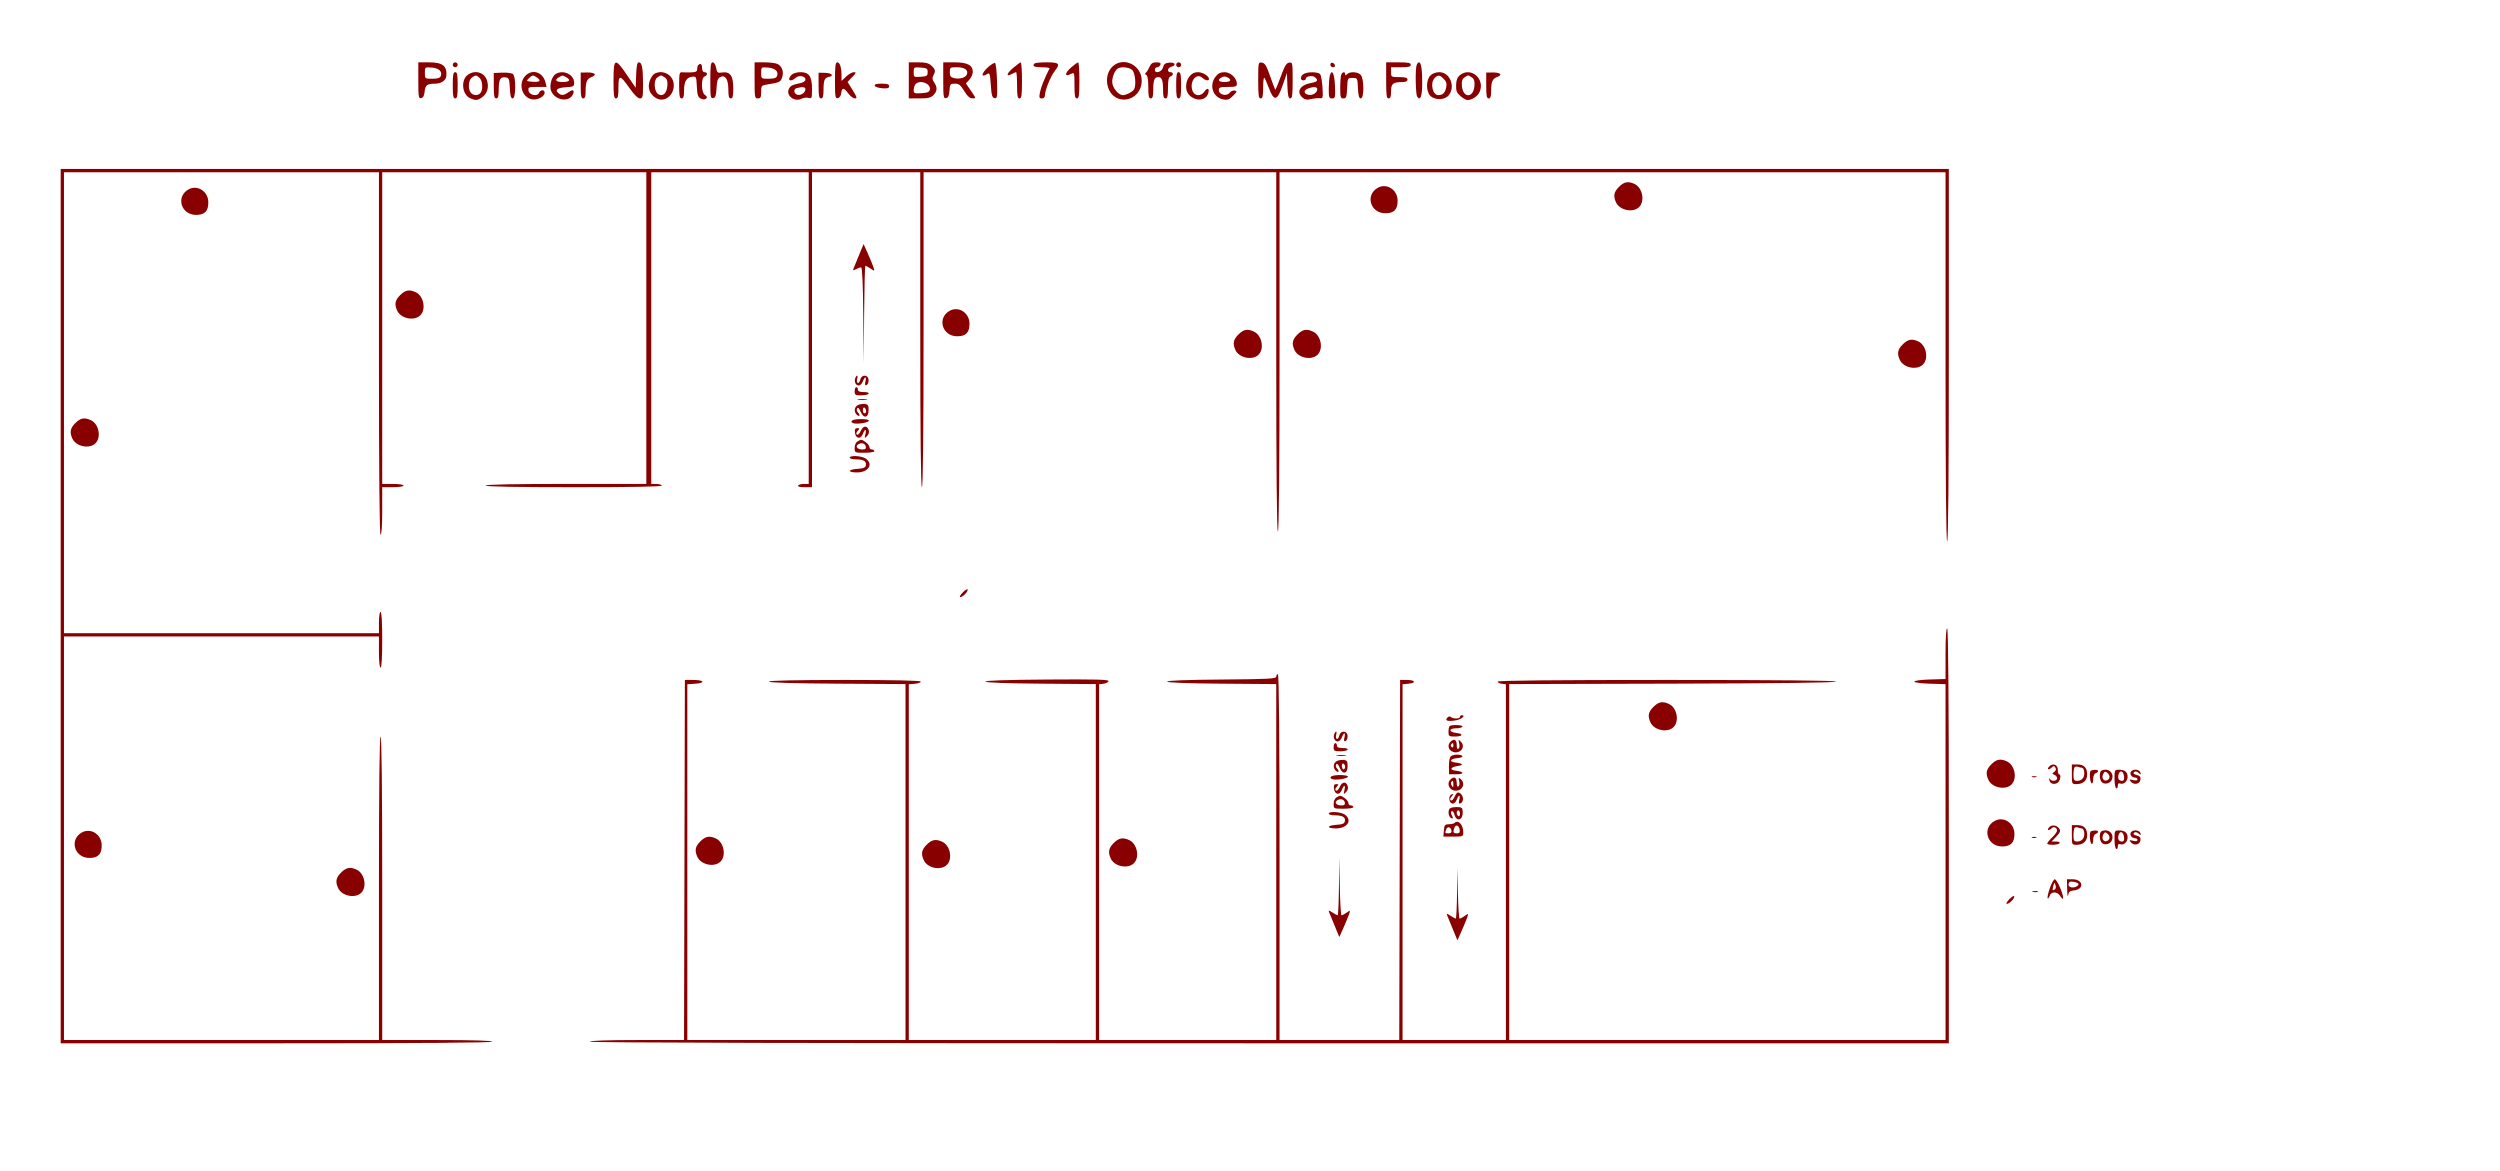 <svg xmlns="http://www.w3.org/2000/svg" width="1524" height="714" viewBox="0 0 1524 714" version="1.1">
	<path d="M 255 49.073 C 255 59.079, 255.169 60.115, 256.750 59.815 C 257.934 59.591, 258.607 58.357, 258.831 56.001 C 259.225 51.865, 260.280 51.036, 265.179 51.015 C 269.048 50.999, 271.919 48.998, 272.118 46.179 C 272.546 40.118, 269.768 38, 261.389 38 L 255 38 255 49.073 M 276 39.500 C 276 40.325, 276.675 41, 277.500 41 C 278.325 41, 279 40.325, 279 39.500 C 279 38.675, 278.325 38, 277.500 38 C 276.675 38, 276 38.675, 276 39.500 M 374 49 C 374 58.111, 374.258 60, 375.500 60 C 376.681 60, 377 58.602, 377 53.417 C 377 45.317, 377.904 45.371, 383.824 53.825 C 386.578 57.757, 388.848 60, 390.074 60 C 391.830 60, 391.999 59.226, 391.986 51.250 C 391.971 41.265, 391.340 38, 389.425 38 C 388.444 38, 388.006 40.080, 387.792 45.750 L 387.500 53.500 382.220 45.750 C 374.881 34.979, 374 35.327, 374 49 M 433 49.073 C 433 59.080, 433.169 60.115, 434.750 59.814 C 436.130 59.551, 436.563 58.269, 436.800 53.749 C 437.029 49.359, 437.540 47.782, 438.980 47.011 C 442.077 45.353, 444 48.250, 444 54.571 C 444 58.730, 444.351 60, 445.500 60 C 446.676 60, 447 58.628, 447 53.655 C 447 46.160, 445.044 43.473, 440.116 44.196 C 437.431 44.590, 437.095 44.320, 436.531 41.316 C 436.166 39.366, 435.310 38, 434.455 38 C 433.269 38, 433 40.050, 433 49.073 M 460 49 C 460 59.333, 460.121 60, 462 60 C 463.663 60, 464 59.333, 464 56.045 C 464 52.249, 464.150 52.066, 467.750 51.488 C 475.175 50.294, 475.805 49.998, 476.763 47.251 C 477.925 43.917, 476.826 40.513, 474.122 39.065 C 473.027 38.479, 469.402 38, 466.066 38 L 460 38 460 49 M 509 49.073 C 509 59.079, 509.169 60.115, 510.750 59.815 C 511.805 59.615, 512.626 58.395, 512.816 56.741 C 513.225 53.206, 514.405 53.276, 517.158 57 C 518.378 58.650, 520.173 60, 521.147 60 C 522.661 60, 522.466 59.274, 519.794 54.976 L 516.671 49.952 519.523 46.976 C 521.986 44.405, 522.118 44, 520.492 44 C 519.457 44, 517.347 45.209, 515.805 46.687 L 513 49.374 512.986 45.937 C 512.967 41.010, 511.979 38, 510.383 38 C 509.289 38, 509 40.312, 509 49.073 M 554 49 L 554 60 560.500 60 C 565.667 60, 567.410 59.590, 569 58 C 571.399 55.601, 571.539 53.214, 569.455 50.240 C 568.298 48.587, 568.173 47.546, 568.955 46.083 C 570.454 43.284, 570.274 42.333, 567.811 40.039 C 566.129 38.472, 564.278 38, 559.811 38 L 554 38 554 49 M 575 49.073 C 575 59.079, 575.169 60.115, 576.750 59.815 C 578.027 59.573, 578.583 58.335, 578.807 55.241 C 579.095 51.270, 579.305 51, 582.096 51 C 584.555 51, 585.552 51.783, 587.788 55.468 C 589.716 58.644, 591.165 59.946, 592.798 59.968 C 595.069 60, 595.058 59.945, 591.947 55.422 L 588.797 50.845 590.899 48.608 C 592.054 47.378, 593 45.188, 593 43.742 C 593 39.703, 589.671 38, 581.777 38 L 575 38 575 49.073 M 602.250 41.017 C 598.026 44.858, 597.851 47.654, 602 45.015 C 603.273 44.206, 603.576 45.229, 604 51.771 C 604.413 58.142, 604.810 59.540, 606.285 59.820 C 607.922 60.132, 608.046 59.272, 607.785 49.411 C 607.625 43.368, 607.062 38.531, 606.500 38.363 C 605.950 38.198, 604.038 39.392, 602.250 41.017 M 617.523 41.478 C 613.515 44.908, 613.107 47.083, 616.849 45.081 C 617.960 44.486, 619.123 44, 619.434 44 C 619.745 44, 620 47.600, 620 52 C 620 58.444, 620.292 60, 621.500 60 C 622.742 60, 623 58.111, 623 49 C 623 42.950, 622.663 38.017, 622.250 38.038 C 621.837 38.058, 619.711 39.606, 617.523 41.478 M 630.667 38.667 C 629.035 40.299, 630.362 41, 635.083 41 C 637.879 41, 639.994 41.337, 639.782 41.750 C 636.774 47.620, 634.527 53.219, 633.965 56.250 C 633.363 59.492, 633.521 60, 635.134 60 C 636.330 60, 637 59.286, 637 58.011 C 637 55.072, 640.451 46.513, 642.882 43.423 C 646.501 38.822, 645.787 38, 638.167 38 C 634.408 38, 631.033 38.300, 630.667 38.667 M 653.250 40.863 C 648.842 44.637, 648.722 47.289, 653.066 44.965 C 654.903 43.981, 655 44.331, 655 51.965 C 655 58.441, 655.291 60, 656.500 60 C 657.742 60, 658 58.111, 658 49 C 658 42.950, 657.663 38.018, 657.250 38.041 C 656.837 38.063, 655.038 39.333, 653.250 40.863 M 678.503 40.250 C 675.098 43.188, 673.880 48.611, 675.541 53.442 C 679.612 65.284, 695.929 61.862, 695.985 49.154 C 696.026 39.883, 685.276 34.407, 678.503 40.250 M 700.749 40.750 C 700.084 42.263, 699.082 43.872, 698.520 44.326 C 697.846 44.872, 697.924 45.324, 698.750 45.659 C 699.581 45.997, 700 48.487, 700 53.083 C 700 58.565, 700.311 60, 701.500 60 C 702.630 60, 703 58.787, 703 55.082 C 703 48.943, 703.721 47, 706 47 C 708.279 47, 709 48.943, 709 55.082 C 709 58.787, 709.370 60, 710.500 60 C 711.677 60, 712 58.623, 712 53.607 C 712 48.847, 712.383 47.067, 713.500 46.638 C 714.325 46.322, 715 45.599, 715 45.031 C 715 44.464, 714.325 44, 713.500 44 C 711.274 44, 711.682 41.316, 714 40.710 C 717.306 39.846, 716.344 37.840, 712.789 38.187 C 710.310 38.429, 709.446 39.070, 708.998 41 C 708.331 43.873, 704 45.233, 704 42.570 C 704 41.706, 704.627 41, 705.393 41 C 706.159 41, 707.045 40.325, 707.362 39.500 C 707.794 38.373, 707.194 38, 704.947 38 C 702.645 38, 701.679 38.633, 700.749 40.750 M 717 39.500 C 717 40.325, 717.675 41, 718.500 41 C 719.325 41, 720 40.325, 720 39.500 C 720 38.675, 719.325 38, 718.500 38 C 717.675 38, 717 38.675, 717 39.500 M 767 48.930 C 767 58.103, 767.257 60, 768.500 60 C 769.683 60, 770 58.593, 770 53.333 C 770 49.667, 770.327 46.993, 770.726 47.392 C 771.125 47.791, 772.407 50.679, 773.575 53.809 C 776.637 62.014, 778.615 61.585, 781.917 52 L 784.500 44.500 784.792 52.250 C 785.018 58.239, 785.415 60, 786.542 60 C 787.732 60, 788 57.961, 788 48.930 C 788 38.186, 787.937 37.870, 785.860 38.180 C 784.176 38.432, 783.080 40.264, 780.720 46.777 C 779.070 51.329, 777.572 54.905, 777.391 54.724 C 777.209 54.543, 775.810 50.818, 774.280 46.447 C 772.024 39.997, 771.076 38.440, 769.250 38.180 C 767.033 37.866, 767 38.023, 767 48.930 M 811 39.417 C 811 40.288, 811.712 41, 812.583 41 C 813.454 41, 813.989 40.466, 813.771 39.813 C 813.153 37.958, 811 37.651, 811 39.417 M 845 49 C 845 58.111, 845.258 60, 846.500 60 C 847.605 60, 848 58.846, 848 55.617 C 848 50.898, 849.105 50.044, 855.250 50.014 C 857.022 50.005, 858 49.466, 858 48.500 C 858 47.367, 856.778 47, 853 47 C 848.111 47, 848 46.933, 848 44 L 848 41 854 41 C 858.667 41, 860 40.667, 860 39.500 C 860 38.300, 858.500 38, 852.500 38 L 845 38 845 49 M 863.607 39.582 C 862.679 41.999, 862.915 57.317, 863.904 58.878 C 865.803 61.876, 867 58.697, 866.986 50.691 C 866.972 42.170, 866.316 38, 864.990 38 C 864.563 38, 863.941 38.712, 863.607 39.582 M 425.667 39.667 C 425.300 40.033, 425 41.158, 425 42.167 C 425 43.598, 424.178 44.025, 421.250 44.115 C 419.188 44.178, 416.712 44.150, 415.750 44.052 C 414.213 43.896, 414 44.857, 414 51.937 C 414 58.437, 414.291 60, 415.500 60 C 416.625 60, 417 58.799, 417 55.191 C 417 49.629, 418.472 47.149, 422 46.769 C 424.401 46.511, 424.512 46.746, 424.797 52.740 C 425.041 57.839, 425.472 59.182, 427.155 60.083 C 429.919 61.562, 432.458 59.416, 429.750 57.888 C 427.435 56.582, 427.233 47.508, 429.500 46.638 C 430.325 46.322, 431 45.599, 431 45.031 C 431 44.464, 430.325 44, 429.500 44 C 428.567 44, 428 43.056, 428 41.500 C 428 39.072, 427.026 38.307, 425.667 39.667 M 259 44.443 C 259 47.996, 259.005 48, 263.531 48 C 266.804 48, 268.237 47.546, 268.691 46.364 C 269.762 43.571, 267.565 41.520, 263.148 41.193 C 259.004 40.885, 259 40.888, 259 44.443 M 464 44.443 C 464 47.996, 464.005 48, 468.531 48 C 471.804 48, 473.237 47.546, 473.691 46.364 C 474.762 43.571, 472.565 41.520, 468.148 41.193 C 464.004 40.885, 464 40.888, 464 44.443 M 557 44 C 557 47.046, 557.094 47.108, 561.250 46.807 C 565.035 46.534, 565.500 46.226, 565.500 44 C 565.500 41.774, 565.035 41.466, 561.250 41.193 C 557.094 40.892, 557 40.954, 557 44 M 579 43.981 C 579 46.327, 579.533 47.096, 581.500 47.589 C 584.869 48.435, 588.639 47.382, 589.407 45.382 C 590.433 42.708, 588.083 41, 583.378 41 C 579.186 41, 579 41.127, 579 43.981 M 681.400 41.765 C 679.534 43.011, 678 46.718, 678 49.980 C 678 53.373, 681.762 58, 684.520 58 C 686.484 58, 690.232 56.102, 691.235 54.600 C 692.762 52.313, 692.054 44.359, 690.171 42.655 C 688.295 40.957, 683.360 40.456, 681.400 41.765 M 276 52 C 276 58.444, 276.292 60, 277.500 60 C 278.708 60, 279 58.444, 279 52 C 279 45.556, 278.708 44, 277.500 44 C 276.292 44, 276 45.556, 276 52 M 285.302 45.501 C 280.758 48.684, 281.570 57.572, 286.615 59.870 C 290.061 61.441, 291.352 61.297, 294.244 59.023 C 297.207 56.692, 298.176 52.804, 296.787 48.818 C 295.135 44.080, 289.609 42.484, 285.302 45.501 M 301 52.250 C 301 58.472, 301.296 60, 302.500 60 C 303.641 60, 304.004 58.743, 304.015 54.750 C 304.034 48.423, 304.956 46.716, 308.113 47.163 C 310.300 47.472, 310.525 48.024, 310.798 53.750 C 311.020 58.411, 311.465 60, 312.548 60 C 314.511 60, 314.633 46.770, 312.685 45.153 C 311.962 44.553, 309.037 44.161, 306.185 44.281 L 301.001 44.500 301 52.250 M 320.174 46.314 C 315.839 50.929, 318.093 59.203, 324.042 60.509 C 327.456 61.259, 332 58.957, 332 56.477 C 332 54.511, 329.375 54.581, 328.613 56.567 C 327.653 59.067, 322.575 58.027, 322.180 55.250 C 321.881 53.143, 322.223 53, 327.539 53 L 333.217 53 332.530 50.250 C 330.940 43.878, 324.416 41.800, 320.174 46.314 M 338.825 45.038 C 336.337 46.490, 334.733 52.168, 335.925 55.304 C 338.097 61.017, 346.520 62.635, 349.089 57.833 C 350.446 55.297, 349.427 54.195, 347.202 55.792 C 344.137 57.990, 342.752 58.333, 341.114 57.300 C 337.799 55.209, 339.303 53.511, 344.750 53.198 C 349.571 52.920, 350 52.696, 350 50.448 C 350 45.465, 343.492 42.315, 338.825 45.038 M 354 52.118 C 354 58.458, 354.294 60, 355.500 60 C 356.607 60, 357 58.842, 357 55.582 C 357 49.810, 357.754 48.044, 360.697 46.925 C 364.146 45.614, 362.663 44.116, 357.980 44.181 L 354 44.236 354 52.118 M 398.825 45.038 C 397.904 45.576, 396.636 47.574, 396.007 49.479 C 394.607 53.721, 396.168 57.681, 400.113 59.892 C 405.663 63.003, 412.034 56.985, 410.515 50.067 C 409.396 44.976, 403.373 42.384, 398.825 45.038 M 482.571 45.571 C 479.403 48.740, 481.746 50.444, 485.100 47.410 C 487.114 45.586, 491 46.336, 491 48.548 C 491 49.326, 489.762 50.237, 488.250 50.574 C 482.755 51.797, 481.980 52.168, 480.964 54.068 C 478.779 58.150, 484.346 62.491, 488.745 60.136 C 489.807 59.568, 491.649 59.357, 492.838 59.668 C 494.873 60.200, 495 59.888, 495 54.339 C 495 46.610, 493.237 44, 488.015 44 C 485.828 44, 483.459 44.684, 482.571 45.571 M 499 52.158 C 499 58.462, 499.294 60, 500.500 60 C 501.641 60, 502.004 58.743, 502.015 54.750 C 502.032 48.902, 502.658 47.402, 505.303 46.866 C 508.628 46.191, 507.046 44.501, 503.001 44.408 L 499 44.315 499 52.158 M 717 52 C 717 58.444, 717.292 60, 718.500 60 C 719.708 60, 720 58.444, 720 52 C 720 45.556, 719.708 44, 718.500 44 C 717.292 44, 717 45.556, 717 52 M 725.073 46.635 C 722.418 50.010, 722.372 55.372, 724.975 57.975 C 728.989 61.989, 735.093 61.435, 736.524 56.926 C 737.486 53.895, 736.027 53.135, 734.269 55.750 C 732.153 58.897, 728.226 58.725, 726.974 55.431 C 724.877 49.915, 729.210 44.070, 732.912 47.420 C 734.796 49.126, 737 49.522, 737 48.155 C 737 46.343, 733.191 44, 730.244 44 C 728.087 44, 726.515 44.801, 725.073 46.635 M 741.073 46.635 C 736.880 51.965, 739.327 59.381, 745.684 60.609 C 748.307 61.115, 749.363 60.724, 751.684 58.386 C 754.170 55.882, 754.286 55.507, 752.674 55.187 C 751.670 54.987, 750.278 55.605, 749.580 56.560 C 747.843 58.935, 743 57.773, 743 54.981 C 743 53.246, 743.684 53, 748.500 53 C 753.201 53, 754 52.729, 754 51.135 C 754 47.661, 750.152 44, 746.500 44 C 744.067 44, 742.576 44.724, 741.073 46.635 M 794.750 45.080 C 792.609 46.327, 792.439 49, 794.500 49 C 795.325 49, 796 48.580, 796 48.067 C 796 46.501, 800.005 45.759, 801.548 47.040 C 803.857 48.956, 803.270 49.861, 799.250 50.581 C 792.510 51.789, 790.035 55.912, 793.933 59.439 C 795.411 60.777, 796.646 61.006, 799.183 60.415 C 801.007 59.989, 803.423 59.742, 804.550 59.866 C 806.474 60.077, 806.575 59.670, 806.186 53.295 C 805.957 49.558, 805.317 45.938, 804.763 45.250 C 803.557 43.755, 797.210 43.647, 794.750 45.080 M 810.641 46.209 C 810.303 47.469, 810.021 51.087, 810.014 54.250 C 810.001 59.377, 810.221 60, 812.042 60 C 813.946 60, 814.064 59.481, 813.792 52.330 C 813.502 44.717, 811.883 41.572, 810.641 46.209 M 817.607 45.582 C 817.273 46.452, 817 50.052, 817 53.582 C 817 59.281, 817.219 60, 818.952 60 C 820.649 60, 820.944 59.181, 821.202 53.750 C 821.498 47.538, 821.518 47.500, 824.500 47.500 C 827.482 47.500, 827.502 47.538, 827.798 53.750 C 828.020 58.411, 828.465 60, 829.548 60 C 831.690 60, 831.589 47.732, 829.429 45.571 C 827.569 43.712, 822.899 43.501, 821.200 45.200 C 820.267 46.133, 820 46.133, 820 45.200 C 820 43.459, 818.318 43.728, 817.607 45.582 M 872 46 C 869.212 48.788, 869.241 56.003, 872.050 58.545 C 875.019 61.232, 880.776 60.995, 883.129 58.089 C 887.432 52.776, 883.880 44, 877.427 44 C 875.333 44, 873.222 44.778, 872 46 M 889.988 45.809 C 888.350 47.135, 887.724 48.763, 887.641 51.908 C 887.549 55.439, 888.022 56.622, 890.320 58.599 C 891.855 59.920, 893.740 61, 894.509 61 C 897.421 61, 900.908 58.635, 902.046 55.890 C 905.356 47.898, 896.525 40.516, 889.988 45.809 M 906 52.118 C 906 58.458, 906.294 60, 907.500 60 C 908.607 60, 909 58.842, 909 55.582 C 909 49.810, 909.754 48.044, 912.697 46.925 C 916.146 45.614, 914.663 44.116, 909.980 44.181 L 906 44.236 906 52.118 M 287.630 47.281 C 285.549 48.803, 285.156 54.279, 286.971 56.465 C 288.496 58.303, 291.145 58.455, 292.800 56.800 C 294.512 55.088, 294.284 49.427, 292.429 47.571 C 290.524 45.667, 289.890 45.629, 287.630 47.281 M 322.382 47.750 C 320.703 49.419, 320.797 49.515, 324.411 49.816 C 329.008 50.200, 330.160 49.322, 327.557 47.418 C 325.066 45.596, 324.513 45.632, 322.382 47.750 M 340.750 47.080 C 337.834 48.779, 338.775 50, 343 50 C 347.296 50, 348.195 48.710, 345.066 47.035 C 342.764 45.803, 342.946 45.801, 340.750 47.080 M 400.618 47.290 C 398.312 48.976, 398.740 55.821, 401.250 57.394 C 404.005 59.119, 406.445 56.949, 406.823 52.439 C 407.057 49.640, 406.661 48.225, 405.382 47.290 C 404.412 46.580, 403.340 46, 403 46 C 402.660 46, 401.588 46.580, 400.618 47.290 M 744.724 47.134 C 741.932 48.697, 742.740 50, 746.500 50 C 750.275 50, 751.083 48.650, 748.224 47.120 C 747.098 46.517, 745.818 46.522, 744.724 47.134 M 874.571 47.571 C 871.653 50.490, 873.253 58.016, 876.785 57.985 C 879.544 57.960, 880.928 56.612, 881.589 53.304 C 882.062 50.941, 881.710 49.710, 880.104 48.104 C 877.587 45.587, 876.646 45.496, 874.571 47.571 M 892.618 47.290 C 891.339 48.225, 890.943 49.640, 891.177 52.439 C 891.803 59.917, 898.197 59.917, 898.823 52.439 C 899.057 49.640, 898.661 48.225, 897.382 47.290 C 896.412 46.580, 895.340 46, 895 46 C 894.660 46, 893.588 46.580, 892.618 47.290 M 558.200 51.200 C 557.540 51.860, 557 53.460, 557 54.755 C 557 56.940, 557.342 57.088, 561.741 56.805 C 565.498 56.563, 566.558 56.099, 566.850 54.566 C 567.533 50.975, 560.977 48.423, 558.200 51.200 M 533.244 52.250 C 533.470 52.938, 535.533 53.638, 537.828 53.807 C 541.070 54.046, 542 53.768, 542 52.557 C 542 51.374, 540.899 51, 537.417 51 C 534.197 51, 532.956 51.372, 533.244 52.250 M 485.693 53.700 C 483.427 54.287, 483.886 57.354, 486.310 57.821 C 488.418 58.227, 491 56.332, 491 54.378 C 491 53.017, 489.211 52.789, 485.693 53.700 M 797.166 54.062 C 794.365 55.185, 794.782 57.372, 797.883 57.827 C 800.399 58.196, 803 56.443, 803 54.378 C 803 52.814, 800.604 52.684, 797.166 54.062 M 37 369.500 L 37 636 168.500 636 C 255.500 636, 300 635.662, 300 635 C 300 634.353, 288.167 634, 266.500 634 L 233 634 233 541.500 C 233 480.500, 232.659 449, 232 449 C 231.341 449, 231 480.500, 231 541.500 L 231 634 135 634 L 39 634 39 511 L 39 388 135 388 L 231 388 231 397.500 C 231 403.167, 231.404 407, 232 407 C 232.627 407, 233 400.667, 233 390 C 233 379.333, 232.627 373, 232 373 C 231.436 373, 231 375.833, 231 379.500 L 231 386 135 386 L 39 386 39 245.500 L 39 105 135 105 L 231 105 231 215.500 C 231 288.500, 231.339 326, 232 326 C 232.621 326, 233 320.500, 233 311.500 L 233 297 239.500 297 C 243.167 297, 246 296.564, 246 296 C 246 295.436, 243.167 295, 239.500 295 L 233 295 233 200 L 233 105 313.500 105 L 394 105 394 200 L 394 295 345 295 C 313 295, 296 295.347, 296 296 C 296 296.654, 314.686 297, 350.059 297 C 385.844 297, 403.909 296.662, 403.500 296 C 403.160 295.450, 401.559 295, 399.941 295 L 397 295 397 200 L 397 105 445 105 L 493 105 493 200 L 493 295 490.059 295 C 488.441 295, 486.840 295.450, 486.500 296 C 486.122 296.611, 487.656 297, 490.441 297 L 495 297 495 201 L 495 105 528 105 L 561 105 561 201 C 561 264.333, 561.340 297, 562 297 C 562.660 297, 563 264.333, 563 201 L 563 105 670.500 105 L 778 105 778 214.500 C 778 286.833, 778.339 324, 779 324 C 779.661 324, 780 286.833, 780 214.500 L 780 105 983 105 L 1186 105 1186 217.500 C 1186 291.833, 1186.339 330, 1187 330 C 1187.661 330, 1188 291.500, 1188 216.500 L 1188 103 612.500 103 L 37 103 37 369.500 M 986.923 113.923 C 983.797 117.049, 983.336 119.448, 985.110 123.343 C 987.337 128.230, 995.535 129.900, 999.217 126.217 C 1002.900 122.535, 1001.230 114.337, 996.343 112.110 C 992.448 110.336, 990.049 110.797, 986.923 113.923 M 839.942 114.448 C 832.037 118.820, 835.328 130, 844.519 130 C 849.795 130, 852 127.744, 852 122.346 C 852 115.744, 845.406 111.426, 839.942 114.448 M 114.942 115.448 C 107.037 119.820, 110.328 131, 119.519 131 C 124.795 131, 127 128.744, 127 123.346 C 127 116.744, 120.406 112.426, 114.942 115.448 M 523.613 155.637 C 522.054 159.412, 520.535 163.115, 520.237 163.866 C 519.805 164.960, 520.113 165.010, 521.783 164.116 C 522.930 163.502, 524.341 163, 524.919 163 C 525.623 163, 526.062 172.655, 526.251 192.250 L 526.531 221.500 526.766 191.750 C 526.895 175.387, 527.241 162, 527.535 162 C 527.830 162, 529.239 162.765, 530.666 163.701 C 533.235 165.384, 533.254 165.377, 532.512 163.037 C 532.099 161.736, 530.566 157.995, 529.105 154.723 L 526.448 148.773 523.613 155.637 M 243.923 179.923 C 240.797 183.049, 240.336 185.448, 242.110 189.343 C 244.337 194.230, 252.535 195.900, 256.217 192.217 C 259.900 188.535, 258.230 180.337, 253.343 178.110 C 249.448 176.336, 247.049 176.797, 243.923 179.923 M 578.942 189.448 C 571.037 193.820, 574.328 205, 583.519 205 C 588.795 205, 591 202.744, 591 197.346 C 591 190.744, 584.406 186.426, 578.942 189.448 M 754.923 203.923 C 751.797 207.049, 751.336 209.448, 753.110 213.343 C 755.337 218.230, 763.535 219.900, 767.217 216.217 C 770.900 212.535, 769.230 204.337, 764.343 202.110 C 760.448 200.336, 758.049 200.797, 754.923 203.923 M 790.923 203.923 C 787.797 207.049, 787.336 209.448, 789.110 213.343 C 791.337 218.230, 799.535 219.900, 803.217 216.217 C 806.900 212.535, 805.230 204.337, 800.343 202.110 C 796.448 200.336, 794.049 200.797, 790.923 203.923 M 1159.923 209.923 C 1156.797 213.049, 1156.336 215.448, 1158.110 219.343 C 1160.337 224.230, 1168.535 225.900, 1172.217 222.217 C 1175.900 218.535, 1174.230 210.337, 1169.343 208.110 C 1165.448 206.336, 1163.049 206.797, 1159.923 209.923 M 521.362 230.500 C 520.543 232.633, 521.664 235, 523.493 235 C 524.349 235, 525.477 233.875, 526 232.500 C 527.251 229.208, 528.397 229.280, 527.565 232.598 C 527.092 234.482, 527.268 235.077, 528.206 234.765 C 528.918 234.527, 529.500 233.246, 529.500 231.917 C 529.500 228.334, 525.307 227.930, 524.429 231.428 C 524.076 232.835, 523.366 233.726, 522.853 233.409 C 522.339 233.091, 522.192 231.970, 522.527 230.916 C 523.240 228.668, 522.206 228.299, 521.362 230.500 M 521 238.500 C 521 240.744, 521.404 241, 524.941 241 C 527.109 241, 529.160 240.550, 529.500 240 C 529.868 239.405, 528.677 239, 526.559 239 C 524.062 239, 523 238.552, 523 237.500 C 523 236.675, 522.550 236, 522 236 C 521.450 236, 521 237.125, 521 238.500 M 523.264 243.718 C 524.784 243.947, 527.034 243.941, 528.264 243.704 C 529.494 243.467, 528.250 243.279, 525.500 243.286 C 522.750 243.294, 521.744 243.488, 523.264 243.718 M 522.750 247.056 C 520.604 248.335, 520.479 251.322, 522.500 253 C 524.226 254.433, 524.559 252.959, 522.887 251.287 C 522.275 250.675, 522.112 249.628, 522.524 248.961 C 523.018 248.162, 523.734 248.841, 524.621 250.950 C 526.491 255.397, 529.500 254.798, 529.500 249.980 C 529.500 247, 529.141 246.465, 527 246.257 C 525.625 246.123, 523.712 246.483, 522.750 247.056 M 526 249.941 C 526 251.073, 526.450 252, 527 252 C 527.550 252, 528 251.352, 528 250.559 C 528 249.766, 527.550 248.840, 527 248.500 C 526.450 248.160, 526 248.809, 526 249.941 M 45.923 257.923 C 42.797 261.049, 42.336 263.448, 44.110 267.343 C 46.337 272.230, 54.535 273.900, 58.217 270.217 C 61.900 266.535, 60.230 258.337, 55.343 256.110 C 51.448 254.336, 49.049 254.797, 45.923 257.923 M 519.666 256.250 C 518.792 256.812, 518.815 257.204, 519.761 257.816 C 521.394 258.873, 529.234 257.811, 529.678 256.473 C 530.070 255.288, 521.461 255.096, 519.666 256.250 M 524.818 262.500 C 524.192 263.875, 523.301 265, 522.839 265 C 521.627 265, 521.808 263.592, 523.200 262.200 C 524.133 261.267, 524.007 261, 522.634 261 C 521.298 261, 520.944 261.668, 521.184 263.741 C 521.612 267.451, 524.676 267.983, 525.972 264.573 C 527.273 261.150, 528.394 261.277, 527.543 264.750 C 526.915 267.308, 526.985 267.386, 528.537 265.862 C 529.619 264.799, 529.970 263.480, 529.535 262.112 C 528.627 259.249, 526.209 259.448, 524.818 262.500 M 522.750 269.080 C 521.709 269.686, 521 271.295, 521 273.050 C 521 275.989, 521.022 276, 527 276 C 530.333 276, 533 275.556, 533 275 C 533 274.450, 532.325 274, 531.500 274 C 530.675 274, 530 273.351, 530 272.557 C 530 271.763, 529 270.413, 527.777 269.557 C 525.193 267.746, 525.061 267.734, 522.750 269.080 M 523.122 270.889 C 521.164 272.149, 522.658 274, 525.632 274 C 527.482 274, 528.058 273.541, 527.812 272.261 C 527.427 270.264, 525.135 269.594, 523.122 270.889 M 518 279 C 518 279.550, 519.688 280.007, 521.750 280.015 C 526.388 280.034, 528.305 281.169, 527.839 283.620 C 527.560 285.090, 526.448 285.566, 522.741 285.805 C 516.750 286.190, 516.493 288, 522.429 288 C 529.410 288, 532.613 282.944, 527.777 279.557 C 525.322 277.836, 518 277.420, 518 279 M 586.814 361.250 C 585.336 362.762, 584.704 364, 585.409 364 C 586.966 364, 590.344 360.433, 589.853 359.308 C 589.659 358.864, 588.291 359.738, 586.814 361.250 M 1186 398.464 L 1186 413.928 1176.495 414.214 C 1171.016 414.379, 1166.990 414.924, 1166.990 415.500 C 1166.990 416.076, 1171.016 416.621, 1176.495 416.786 L 1186 417.072 1186 525.536 L 1186 634 1053 634 L 920 634 920 525.505 L 920 417.010 1019.750 416.755 C 1085.623 416.587, 1119.415 416.160, 1119.250 415.500 C 1119.085 414.841, 1083.833 414.500, 1016 414.500 C 948.021 414.500, 912.989 414.840, 912.969 415.500 C 912.952 416.050, 914.077 416.642, 915.469 416.816 L 918 417.133 918 525.566 L 918 634 886.500 634 L 855 634 855 525.560 L 855 417.121 858.521 416.810 C 863.495 416.372, 862.871 414.500, 857.750 414.500 L 853.500 414.500 853.246 524.250 L 852.991 634 816.496 634 L 780 634 780 522.500 C 780 448.833, 779.661 411, 779 411 C 778.450 411, 778 411.669, 778 412.487 C 778 413.767, 773.387 414.010, 744.750 414.237 C 723.426 414.405, 711.500 414.859, 711.500 415.500 C 711.500 416.141, 723.426 416.595, 744.750 416.763 L 778 417.027 778 525.513 L 778 634 724 634 L 670 634 670 525.566 L 670 417.133 672.673 416.816 C 674.143 416.642, 675.532 415.932, 675.760 415.238 C 676.090 414.234, 668.445 414.029, 638.337 414.238 C 613.743 414.408, 600.587 414.850, 600.749 415.500 C 600.908 416.135, 613.220 416.596, 634.499 416.763 L 668 417.027 668 525.513 L 668 634 611 634 L 554 634 554 525.560 L 554 417.121 557.750 416.810 C 559.813 416.640, 561.388 416.050, 561.250 415.500 C 561.088 414.851, 544.833 414.500, 515 414.500 C 485.167 414.500, 468.912 414.851, 468.750 415.500 C 468.587 416.152, 483.046 416.591, 510.250 416.761 L 552 417.022 552 525.511 L 552 634 485.500 634 L 419 634 419 525.555 L 419 417.110 423.750 416.805 C 430.161 416.393, 429.340 414.500, 422.750 414.500 L 417.500 414.500 417.246 524.250 L 416.991 634 388.555 634 C 370.676 634, 359.889 634.371, 359.500 635 C 359.088 635.666, 497.323 636, 773.441 636 L 1188 636 1188 509.500 C 1188 425.833, 1187.661 383, 1187 383 C 1186.376 383, 1186 388.821, 1186 398.464 M 1007.923 430.923 C 1004.797 434.049, 1004.336 436.448, 1006.110 440.343 C 1008.337 445.230, 1016.535 446.900, 1020.217 443.217 C 1023.900 439.535, 1022.230 431.337, 1017.343 429.110 C 1013.448 427.336, 1011.049 427.797, 1007.923 430.923 M 882.295 437.494 C 880.616 439.341, 882.480 439.932, 887.437 439.126 C 890.886 438.566, 893.879 436, 891.083 436 C 890.487 436, 890 436.450, 890 437 C 890 438.253, 885.729 438.318, 884.450 437.084 C 883.870 436.525, 883.030 436.684, 882.295 437.494 M 883.667 442.667 C 883.300 443.033, 883 444.608, 883 446.167 C 883 448.806, 883.275 449, 887 449 C 891.740 449, 892.397 447.265, 887.827 446.813 C 883.281 446.364, 882.887 444, 887.358 444 C 889.296 444, 891.160 443.550, 891.500 443 C 892.188 441.886, 884.763 441.570, 883.667 442.667 M 813.362 447.500 C 812.543 449.633, 813.664 452, 815.493 452 C 816.349 452, 817.477 450.875, 818 449.500 C 819.251 446.208, 820.397 446.280, 819.565 449.598 C 819.092 451.482, 819.268 452.077, 820.206 451.765 C 820.918 451.527, 821.500 450.246, 821.500 448.917 C 821.500 445.334, 817.307 444.930, 816.429 448.428 C 816.076 449.835, 815.366 450.726, 814.853 450.409 C 814.339 450.091, 814.192 448.970, 814.527 447.916 C 815.240 445.668, 814.206 445.299, 813.362 447.500 M 884.200 452.200 C 882.368 454.032, 882.767 456.805, 885.038 458.020 C 889.471 460.393, 894.004 455.543, 890.537 452.138 C 888.985 450.614, 888.914 450.685, 889.515 453.141 C 889.887 454.657, 889.702 456.066, 889.081 456.450 C 888.396 456.873, 888 455.997, 888 454.059 C 888 450.856, 886.351 450.049, 884.200 452.200 M 813 455.500 C 813 457.744, 813.404 458, 816.941 458 C 819.109 458, 821.160 457.550, 821.500 457 C 821.868 456.405, 820.677 456, 818.559 456 C 816.062 456, 815 455.552, 815 454.500 C 815 453.675, 814.550 453, 814 453 C 813.450 453, 813 454.125, 813 455.500 M 884.543 453.931 C 884.226 454.443, 884.425 455.144, 884.984 455.490 C 885.543 455.835, 886 455.416, 886 454.559 C 886 452.802, 885.400 452.544, 884.543 453.931 M 815.264 460.718 C 816.784 460.947, 819.034 460.941, 820.264 460.704 C 821.494 460.467, 820.250 460.279, 817.500 460.286 C 814.750 460.294, 813.744 460.488, 815.264 460.718 M 884.222 461.250 C 883.660 461.938, 883.232 464.637, 883.272 467.250 L 883.344 472 887.872 472 C 892.839 472, 892.561 470.379, 887.500 469.827 C 883.377 469.378, 884.115 467.623, 888.717 466.932 C 892.593 466.350, 891.808 465.374, 887 464.799 C 883.159 464.340, 884.036 462.538, 888.271 462.188 C 890.345 462.017, 891.781 461.454, 891.462 460.938 C 890.615 459.568, 885.416 459.791, 884.222 461.250 M 814.750 464.056 C 812.604 465.335, 812.479 468.322, 814.500 470 C 816.226 471.433, 816.559 469.959, 814.887 468.287 C 814.275 467.675, 814.112 466.628, 814.524 465.961 C 815.018 465.162, 815.734 465.841, 816.621 467.950 C 818.491 472.397, 821.500 471.798, 821.500 466.980 C 821.500 464, 821.141 463.465, 819 463.257 C 817.625 463.123, 815.712 463.483, 814.750 464.056 M 1213.923 465.923 C 1210.797 469.049, 1210.336 471.448, 1212.110 475.343 C 1214.337 480.230, 1222.535 481.900, 1226.217 478.217 C 1229.900 474.535, 1228.230 466.337, 1223.343 464.110 C 1219.448 462.336, 1217.049 462.797, 1213.923 465.923 M 818 466.941 C 818 468.073, 818.450 469, 819 469 C 819.550 469, 820 468.352, 820 467.559 C 820 466.766, 819.550 465.840, 819 465.500 C 818.450 465.160, 818 465.809, 818 466.941 M 1249.040 467.452 C 1247.515 469.289, 1249.050 469.550, 1250.842 467.758 C 1251.830 466.770, 1252.264 466.809, 1252.970 467.951 C 1253.561 468.908, 1253.334 469.767, 1252.288 470.532 C 1250.870 471.568, 1250.877 471.739, 1252.360 472.308 C 1253.262 472.654, 1254 473.626, 1254 474.469 C 1254 476.302, 1250.407 476.531, 1249.601 474.750 C 1249.290 474.063, 1249.145 474.395, 1249.279 475.489 C 1249.568 477.844, 1252.497 478.662, 1254.548 476.960 C 1256.073 475.695, 1256.566 472, 1255.211 472 C 1254.776 472, 1254.439 470.762, 1254.461 469.250 C 1254.507 466.025, 1251.149 464.911, 1249.040 467.452 M 1263 472 C 1263 477.909, 1263.042 478, 1265.809 478 C 1269.875 478, 1272.333 475.813, 1272.333 472.195 C 1272.333 467.999, 1270.412 466, 1266.378 466 L 1263 466 1263 472 M 1264.698 467.636 C 1264.314 468.019, 1264 470.058, 1264 472.167 C 1264 475.574, 1264.274 476, 1266.465 476 C 1267.921 476, 1269.376 475.166, 1270.020 473.962 C 1271.152 471.848, 1270.503 468, 1269.014 468 C 1268.546 468, 1267.541 467.761, 1266.780 467.469 C 1266.018 467.177, 1265.082 467.252, 1264.698 467.636 M 1274.450 469.883 C 1273.573 470.761, 1274.015 476.891, 1275 477.500 C 1275.584 477.861, 1276 476.833, 1276 475.028 C 1276 473.203, 1276.614 471.701, 1277.500 471.362 C 1279.702 470.517, 1279.328 469.100, 1276.950 469.279 C 1275.823 469.364, 1274.698 469.636, 1274.450 469.883 M 1281.250 469.662 C 1279.532 470.356, 1279.673 475.484, 1281.452 476.960 C 1283.340 478.527, 1286.731 477.422, 1287.504 474.987 C 1288.775 470.982, 1285.304 468.027, 1281.250 469.662 M 1289 474.566 C 1289 477.490, 1289.450 480.160, 1290 480.500 C 1290.550 480.840, 1291 480.206, 1291 479.090 C 1291 477.691, 1291.469 477.243, 1292.513 477.643 C 1294.596 478.443, 1297 476.223, 1297 473.500 C 1297 470.639, 1295.249 469.216, 1291.750 469.235 C 1289.097 469.249, 1289 469.437, 1289 474.566 M 1299.262 470.138 C 1297.849 471.551, 1299.345 474, 1301.622 474 C 1302.380 474, 1303 474.499, 1303 475.108 C 1303 475.811, 1302.020 475.971, 1300.325 475.546 C 1297.949 474.949, 1297.800 475.054, 1298.988 476.485 C 1300.864 478.746, 1304.427 478.012, 1304.815 475.285 C 1305.054 473.601, 1304.498 472.912, 1302.492 472.409 C 1300.680 471.954, 1300.177 471.423, 1300.884 470.716 C 1301.592 470.008, 1302.450 470.126, 1303.620 471.092 C 1305.098 472.312, 1305.260 472.300, 1304.834 471 C 1304.206 469.080, 1300.841 468.559, 1299.262 470.138 M 1282.140 471.739 C 1280.885 474.084, 1282.268 476.495, 1284.399 475.677 C 1286.386 474.915, 1286.470 472.635, 1284.570 471.058 C 1283.432 470.113, 1282.935 470.252, 1282.140 471.739 M 1291.520 471.936 C 1290.740 474.395, 1291.572 476, 1293.625 476 C 1294.672 476, 1295.036 475.182, 1294.816 473.327 C 1294.426 470.026, 1292.398 469.170, 1291.520 471.936 M 811.666 473.250 C 810.792 473.812, 810.815 474.204, 811.761 474.816 C 813.394 475.873, 821.234 474.811, 821.678 473.473 C 822.070 472.288, 813.461 472.096, 811.666 473.250 M 1238.750 473.662 C 1239.438 473.940, 1240.563 473.940, 1241.250 473.662 C 1241.938 473.385, 1241.375 473.158, 1240 473.158 C 1238.625 473.158, 1238.063 473.385, 1238.750 473.662 M 884.200 475.200 C 881.567 477.833, 883.590 482, 887.500 482 C 891.643 482, 893.516 477.503, 890.437 474.948 C 889.071 473.814, 888.955 473.974, 889.518 476.216 C 889.885 477.677, 889.697 479.069, 889.081 479.450 C 888.396 479.873, 888 478.997, 888 477.059 C 888 473.856, 886.351 473.049, 884.200 475.200 M 884.625 476.798 C 884.354 477.237, 884.545 478.249, 885.051 479.048 C 885.768 480.182, 885.973 480.007, 885.985 478.250 C 886 475.937, 885.492 475.394, 884.625 476.798 M 816.818 479.500 C 816.192 480.875, 815.301 482, 814.839 482 C 813.627 482, 813.808 480.592, 815.200 479.200 C 816.133 478.267, 816.007 478, 814.634 478 C 813.298 478, 812.944 478.668, 813.184 480.741 C 813.612 484.451, 816.676 484.983, 817.972 481.573 C 819.273 478.150, 820.394 478.277, 819.543 481.750 C 818.915 484.308, 818.985 484.386, 820.537 482.862 C 821.619 481.799, 821.970 480.480, 821.535 479.112 C 820.627 476.249, 818.209 476.448, 816.818 479.500 M 886.818 485.500 C 886.192 486.875, 885.301 488, 884.839 488 C 883.616 488, 883.813 486.599, 885.250 485.075 C 886.259 484.006, 886.211 483.838, 885 484.208 C 882.872 484.859, 883.072 489.390, 885.247 489.809 C 886.379 490.027, 887.339 489.239, 887.972 487.573 C 889.245 484.225, 890.407 484.243, 889.565 487.598 C 889.092 489.482, 889.268 490.077, 890.206 489.765 C 891.993 489.170, 892.414 486.204, 890.960 484.452 C 889.231 482.368, 888.116 482.650, 886.818 485.500 M 814.750 486.080 C 813.709 486.686, 813 488.295, 813 490.050 C 813 492.989, 813.022 493, 819 493 C 822.333 493, 825 492.556, 825 492 C 825 491.450, 824.325 491, 823.500 491 C 822.675 491, 822 490.351, 822 489.557 C 822 488.763, 821 487.413, 819.777 486.557 C 817.193 484.746, 817.061 484.734, 814.750 486.080 M 815.122 487.889 C 813.164 489.149, 814.658 491, 817.632 491 C 819.482 491, 820.058 490.541, 819.812 489.261 C 819.427 487.264, 817.135 486.594, 815.122 487.889 M 883.384 493.442 C 882.568 495.568, 883.308 498.270, 884.847 498.783 C 885.911 499.137, 885.963 498.800, 885.094 497.176 C 884.395 495.869, 884.349 494.903, 884.968 494.520 C 885.503 494.189, 886.220 495.029, 886.561 496.387 C 887.816 501.386, 891.974 500.053, 891.662 494.751 C 891.516 492.265, 891.137 492.001, 887.719 492.001 C 885.347 492, 883.731 492.538, 883.384 493.442 M 888 495.441 C 888 496.234, 888.450 497.160, 889 497.500 C 889.550 497.840, 890 497.191, 890 496.059 C 890 494.927, 889.550 494, 889 494 C 888.450 494, 888 494.648, 888 495.441 M 810 496 C 810 496.550, 811.688 497.007, 813.750 497.015 C 818.388 497.034, 820.305 498.169, 819.839 500.620 C 819.560 502.090, 818.448 502.566, 814.741 502.805 C 808.750 503.190, 808.493 505, 814.429 505 C 821.410 505, 824.613 499.944, 819.777 496.557 C 817.322 494.836, 810 494.420, 810 496 M 1215.942 500.448 C 1208.037 504.820, 1211.328 516, 1220.519 516 C 1225.795 516, 1228 513.744, 1228 508.346 C 1228 501.744, 1221.406 497.426, 1215.942 500.448 M 886.629 501.704 C 886.242 502.092, 884.704 502.429, 883.212 502.454 C 880.810 502.495, 880.465 502.928, 880.190 506.250 L 879.879 510 885.940 510 C 891.779 510, 892 509.906, 892 507.434 C 892 502.709, 888.915 499.418, 886.629 501.704 M 886.623 504.540 C 885.586 507.242, 885.903 508, 888.070 508 C 889.625 508, 890.060 507.461, 889.820 505.828 C 889.424 503.140, 887.463 502.350, 886.623 504.540 M 1249.040 504.452 C 1247.579 506.212, 1249.014 506.586, 1250.713 504.887 C 1251.991 503.609, 1254 504.517, 1254 506.372 C 1254 507.062, 1252.650 508.919, 1251 510.500 C 1249.350 512.081, 1248 513.740, 1248 514.187 C 1248 515.359, 1254.764 515.191, 1255.500 514 C 1255.855 513.426, 1254.948 513, 1253.372 513 L 1250.626 513 1253.535 509.964 C 1255.865 507.532, 1256.230 506.586, 1255.370 505.214 C 1253.938 502.929, 1250.634 502.531, 1249.040 504.452 M 1263 509 C 1263 514.909, 1263.042 515, 1265.809 515 C 1269.875 515, 1272.333 512.813, 1272.333 509.195 C 1272.333 504.999, 1270.412 503, 1266.378 503 L 1263 503 1263 509 M 881.623 505.540 C 880.722 507.888, 880.788 508, 883.073 508 C 884.471 508, 885.041 507.457, 884.823 506.333 C 884.381 504.050, 882.385 503.555, 881.623 505.540 M 1264.698 504.636 C 1264.314 505.019, 1264 507.058, 1264 509.167 C 1264 512.574, 1264.274 513, 1266.465 513 C 1267.921 513, 1269.376 512.166, 1270.020 510.962 C 1271.152 508.848, 1270.503 505, 1269.014 505 C 1268.546 505, 1267.541 504.761, 1266.780 504.469 C 1266.018 504.177, 1265.082 504.252, 1264.698 504.636 M 49.942 507.448 C 42.037 511.820, 45.328 523, 54.519 523 C 59.795 523, 62 520.744, 62 515.346 C 62 508.744, 55.406 504.426, 49.942 507.448 M 1274.450 506.883 C 1273.573 507.761, 1274.015 513.891, 1275 514.500 C 1275.584 514.861, 1276 513.833, 1276 512.028 C 1276 510.203, 1276.614 508.701, 1277.500 508.362 C 1279.702 507.517, 1279.328 506.100, 1276.950 506.279 C 1275.823 506.364, 1274.698 506.636, 1274.450 506.883 M 1281.250 506.662 C 1279.532 507.356, 1279.673 512.484, 1281.452 513.960 C 1283.340 515.527, 1286.731 514.422, 1287.504 511.987 C 1288.775 507.982, 1285.304 505.027, 1281.250 506.662 M 1289 511.566 C 1289 514.490, 1289.450 517.160, 1290 517.500 C 1290.550 517.840, 1291 517.206, 1291 516.090 C 1291 514.691, 1291.469 514.243, 1292.513 514.643 C 1294.596 515.443, 1297 513.223, 1297 510.500 C 1297 507.639, 1295.249 506.216, 1291.750 506.235 C 1289.097 506.249, 1289 506.437, 1289 511.566 M 1299.262 507.138 C 1297.849 508.551, 1299.345 511, 1301.622 511 C 1302.380 511, 1303 511.499, 1303 512.108 C 1303 512.811, 1302.020 512.971, 1300.325 512.546 C 1297.949 511.949, 1297.800 512.054, 1298.988 513.485 C 1300.864 515.746, 1304.427 515.012, 1304.815 512.285 C 1305.054 510.601, 1304.498 509.912, 1302.492 509.409 C 1300.680 508.954, 1300.177 508.423, 1300.884 507.716 C 1301.592 507.008, 1302.450 507.126, 1303.620 508.092 C 1305.098 509.312, 1305.260 509.300, 1304.834 508 C 1304.206 506.080, 1300.841 505.559, 1299.262 507.138 M 1282.140 508.739 C 1280.885 511.084, 1282.268 513.495, 1284.399 512.677 C 1286.386 511.915, 1286.470 509.635, 1284.570 508.058 C 1283.432 507.113, 1282.935 507.252, 1282.140 508.739 M 1291.520 508.936 C 1290.740 511.395, 1291.572 513, 1293.625 513 C 1294.672 513, 1295.036 512.182, 1294.816 510.327 C 1294.426 507.026, 1292.398 506.170, 1291.520 508.936 M 426.923 512.923 C 423.797 516.049, 423.336 518.448, 425.110 522.343 C 427.337 527.230, 435.535 528.900, 439.217 525.217 C 442.900 521.535, 441.230 513.337, 436.343 511.110 C 432.448 509.336, 430.049 509.797, 426.923 512.923 M 1238.750 510.662 C 1239.438 510.940, 1240.563 510.940, 1241.250 510.662 C 1241.938 510.385, 1241.375 510.158, 1240 510.158 C 1238.625 510.158, 1238.063 510.385, 1238.750 510.662 M 678.923 513.923 C 675.797 517.049, 675.336 519.448, 677.110 523.343 C 679.337 528.230, 687.535 529.900, 691.217 526.217 C 694.900 522.535, 693.230 514.337, 688.343 512.110 C 684.448 510.336, 682.049 510.797, 678.923 513.923 M 564.923 514.923 C 561.797 518.049, 561.336 520.448, 563.110 524.343 C 565.337 529.230, 573.535 530.900, 577.217 527.217 C 580.900 523.535, 579.230 515.337, 574.343 513.110 C 570.448 511.336, 568.049 511.797, 564.923 514.923 M 816.225 540.250 C 816.101 550.013, 815.759 558, 815.465 558 C 815.170 558, 813.730 557.214, 812.263 556.253 C 810.104 554.838, 809.709 554.791, 810.187 556.003 C 810.512 556.826, 812.054 560.588, 813.613 564.363 L 816.448 571.227 819.105 565.277 C 820.566 562.005, 822.089 558.294, 822.490 557.031 C 823.198 554.800, 823.151 554.781, 820.887 556.366 C 819.605 557.265, 818.215 558, 817.801 558 C 817.386 558, 816.912 550.013, 816.748 540.250 L 816.451 522.500 816.225 540.250 M 207.923 531.923 C 204.797 535.049, 204.336 537.448, 206.110 541.343 C 208.337 546.230, 216.535 547.900, 220.217 544.217 C 223.900 540.535, 222.230 532.337, 217.343 530.110 C 213.448 528.336, 211.049 528.797, 207.923 531.923 M 888.223 544.250 C 888.100 552.913, 887.759 560, 887.465 560 C 887.170 560, 885.730 559.214, 884.263 558.253 C 882.104 556.838, 881.709 556.791, 882.187 558.003 C 882.512 558.826, 884.054 562.588, 885.613 566.363 L 888.448 573.227 891.105 567.277 C 892.566 564.005, 894.089 560.294, 894.490 559.031 C 895.198 556.800, 895.151 556.781, 892.887 558.366 C 891.605 559.265, 890.217 560, 889.803 560 C 889.389 560, 888.915 552.913, 888.748 544.250 L 888.445 528.500 888.223 544.250 M 1249.544 541.503 C 1248.515 544.530, 1247.930 547.264, 1248.245 547.579 C 1248.560 547.893, 1249.114 547.217, 1249.476 546.075 C 1250.341 543.350, 1254.121 543.363, 1255.829 546.097 C 1258.196 549.887, 1258.306 547.181, 1256.015 541.536 C 1254.779 538.491, 1253.238 536, 1252.591 536 C 1251.944 536, 1250.572 538.476, 1249.544 541.503 M 1260.150 542.250 C 1260.232 545.688, 1260.485 547.289, 1260.711 545.809 C 1261.041 543.645, 1261.727 543.057, 1264.210 542.809 C 1270.791 542.151, 1270.040 536, 1263.378 536 L 1260 536 1260.150 542.250 M 1261.678 537.656 C 1260.168 539.165, 1261.136 541, 1263.441 541 C 1265.588 541, 1267.812 539.407, 1266.850 538.558 C 1265.870 537.692, 1262.269 537.064, 1261.678 537.656 M 1251.708 540.010 C 1250.982 542.784, 1251.142 543.158, 1252.642 542.196 C 1253.244 541.810, 1253.417 540.633, 1253.032 539.554 C 1252.389 537.756, 1252.288 537.791, 1251.708 540.010 M 1239.269 543.693 C 1240.242 543.947, 1241.592 543.930, 1242.269 543.656 C 1242.946 543.382, 1242.150 543.175, 1240.500 543.195 C 1238.850 543.215, 1238.296 543.439, 1239.269 543.693 M 1224.814 548.250 C 1223.336 549.763, 1222.704 551, 1223.409 551 C 1224.966 551, 1228.344 547.433, 1227.853 546.308 C 1227.659 545.864, 1226.291 546.737, 1224.814 548.250" stroke="none" fill="#880000" fill-rule="evenodd"/>
</svg>